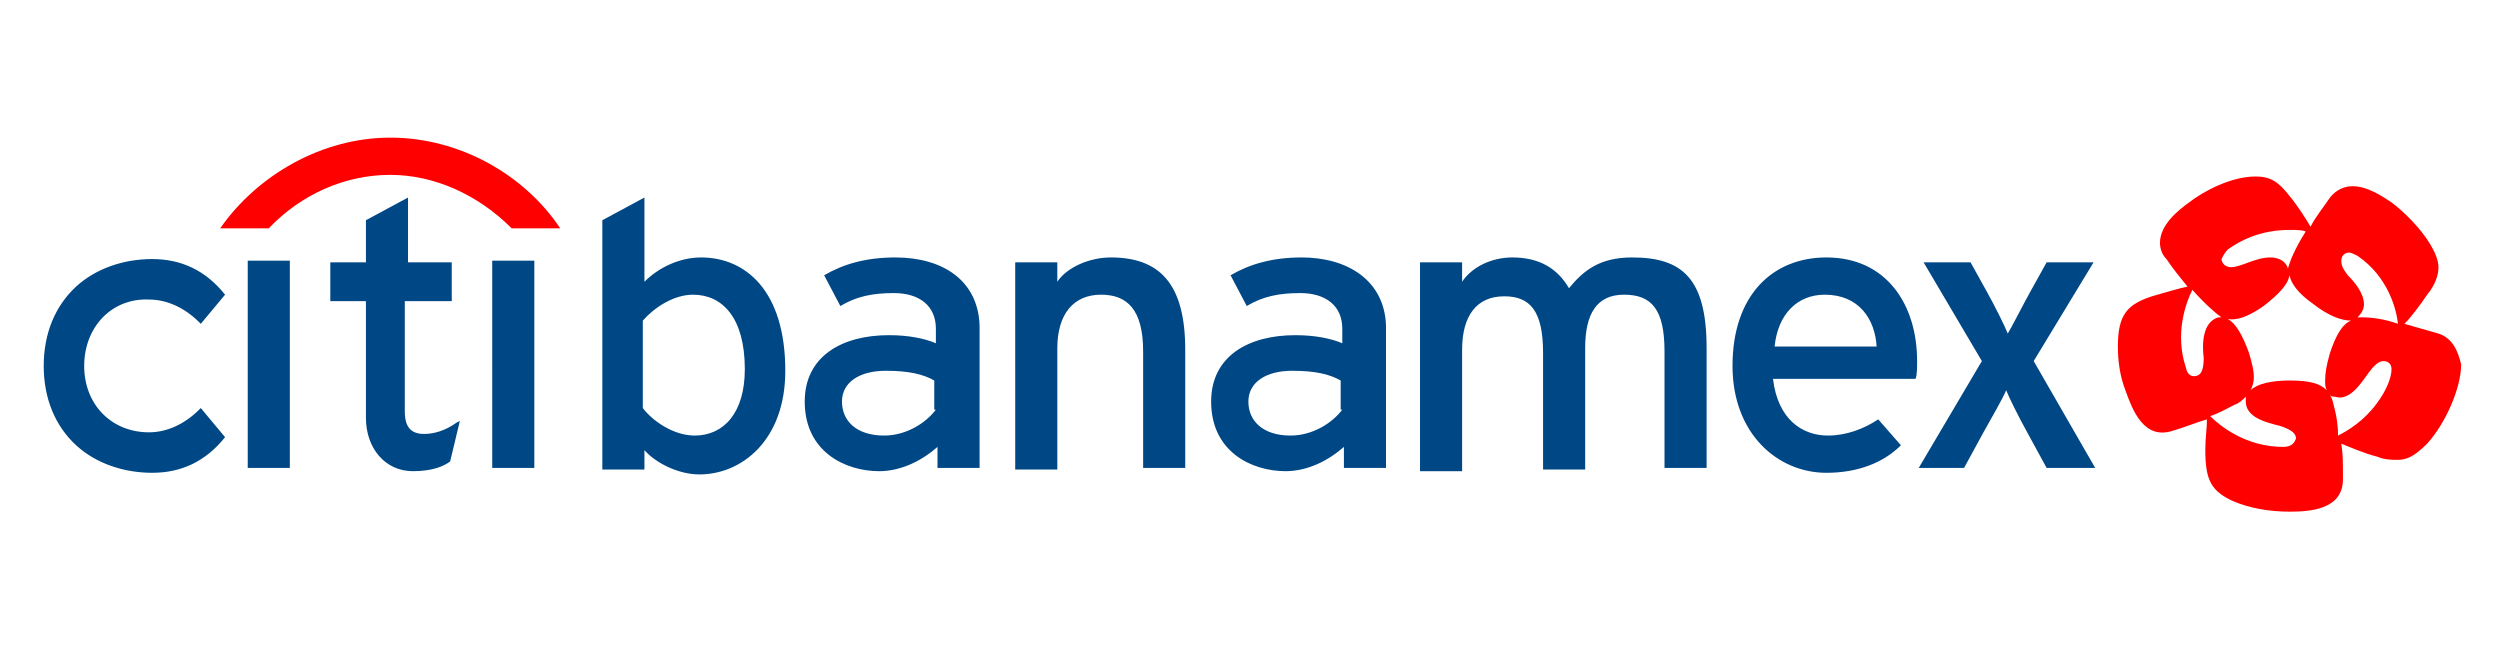 <?xml version="1.0" encoding="utf-8"?>
<!-- Generator: Adobe Illustrator 24.0.0, SVG Export Plug-In . SVG Version: 6.00 Build 0)  -->
<svg version="1.1" id="Layer_1" xmlns="http://www.w3.org/2000/svg" xmlns:xlink="http://www.w3.org/1999/xlink" x="0px" y="0px"
	 viewBox="0 0 154.4 40" style="enable-background:new 0 0 154.4 40;" xml:space="preserve">
<style type="text/css">
	.st0{fill:#FF0000;}
	.st1{fill:#004785;}
</style>
<g>
	<path class="st0" d="M150.6,20.6c-0.7-0.2-1.4-0.4-2.1-0.6c0.4-0.4,1-1.2,1.4-1.8c0.5-0.6,0.7-1.2,0.7-1.7c0-0.4-0.2-0.9-0.5-1.4
		c-0.6-1-1.6-2-2.4-2.6c-0.6-0.4-1.5-1-2.4-1c-0.5,0-1,0.2-1.4,0.7c-0.4,0.6-0.9,1.2-1.2,1.8c-0.3-0.5-0.8-1.3-1.3-1.9
		c-0.7-0.9-1.2-1.2-2.1-1.2c-1.5,0-3.2,0.9-4.1,1.6c-0.7,0.5-1.8,1.4-1.8,2.5c0,0.3,0.1,0.7,0.4,1c0.4,0.6,0.9,1.2,1.3,1.7
		c-0.5,0.1-1.5,0.4-2.2,0.6c-1.5,0.5-2.1,1.1-2.1,3.1c0,0.8,0.1,1.8,0.5,2.8c0.4,1.1,1.1,3,2.9,2.4c0.7-0.2,1.4-0.5,2.1-0.7
		c0,0.6-0.1,1.1-0.1,1.9c0,1.9,0.4,2.5,1.6,3.1c1.1,0.5,2.4,0.7,3.6,0.7c1.2,0,3.3-0.1,3.3-2c0-1.2,0-1.5-0.1-2.2
		c0.5,0.2,1.4,0.6,2.2,0.8c0.5,0.2,0.9,0.2,1.3,0.2c0.6,0,1.1-0.3,1.8-1c1.1-1.2,2.1-3.4,2.1-4.9C151.8,21.7,151.5,20.9,150.6,20.6
		 M137.6,15.4c1.4-1,2.8-1.2,3.8-1.2c0.4,0,0.8,0,1,0.1c-0.7,1.1-1,1.9-1.1,2.3c0-0.1-0.2-0.7-1.1-0.7c-0.9,0-1.8,0.6-2.4,0.6
		c-0.5,0-0.6-0.4-0.6-0.5C137.3,15.8,137.4,15.6,137.6,15.4 M136.1,22.1c0,0.6-0.1,1-0.4,1.1c-0.3,0.1-0.6,0-0.7-0.5
		c-0.7-2.1,0-4,0.4-4.8c0.8,0.9,1.5,1.5,1.8,1.7c-0.1,0-0.1,0-0.2,0C136,19.9,136,21.3,136.1,22.1 M141,27.6c-2.3,0-3.9-1.3-4.5-1.9
		c0.6-0.2,1.1-0.5,1.5-0.7c0.3-0.1,0.5-0.3,0.7-0.5c0,0.1,0,0.2,0,0.3c0,1,1.3,1.3,2.1,1.5c0.6,0.2,1,0.4,1,0.8
		C141.7,27.3,141.6,27.6,141,27.6 M143.7,24.1c-0.4-0.4-1-0.6-2.3-0.6c-1.1,0-2,0.2-2.4,0.6c0.1-0.2,0.2-0.5,0.2-0.8
		c0-0.4-0.1-0.8-0.3-1.5c-0.4-1.1-0.8-1.8-1.3-2.1c0.5,0.1,1.2-0.1,2.2-0.8c0.9-0.7,1.5-1.3,1.6-1.9c0.1,0.5,0.5,1.1,1.5,1.8
		c0.9,0.7,1.7,1,2.3,1c-0.5,0.2-0.9,0.8-1.3,2c-0.2,0.7-0.3,1.2-0.3,1.7C143.6,23.7,143.6,23.9,143.7,24.1 M146.8,24.9
		c-0.8,1.1-1.8,1.7-2.4,2c0-0.6-0.1-1.2-0.2-1.6c-0.1-0.3-0.1-0.6-0.3-0.9c0.1,0.1,0.2,0.1,0.3,0.1c0.9,0.3,1.6-0.8,2.1-1.5
		c0.3-0.4,0.6-0.7,0.9-0.7c0.2,0,0.5,0.1,0.5,0.5C147.7,23.3,147.4,24.1,146.8,24.9 M146,19.6c-0.1,0-0.3,0-0.4,0
		c0.1-0.1,0.4-0.4,0.4-0.8c0-0.7-0.6-1.4-1-1.8c-0.3-0.4-0.4-0.6-0.4-0.9c0-0.3,0.2-0.5,0.5-0.5c0.1,0,0.3,0.1,0.5,0.2
		c1.9,1.3,2.4,3.3,2.5,4.2C147.3,19.7,146.4,19.6,146,19.6 M34.6,14.1h-3c-2.1-2.1-4.8-3.3-7.5-3.3c-2.8,0-5.5,1.2-7.5,3.3h-3
		c2.3-3.3,6.3-5.6,10.5-5.6C28.4,8.5,32.4,10.8,34.6,14.1"/>
	<path class="st1" d="M43.3,15.9c-1.3,0-2.6,0.6-3.5,1.5v-5.2l-2.6,1.4v15.4h2.6v-1.2c0.7,0.8,2.1,1.5,3.4,1.5
		c2.6,0,5.3-2.1,5.3-6.4C48.5,17.9,46,15.9,43.3,15.9 M42.9,26.9c-1.3,0-2.6-0.9-3.2-1.7v-5.4c0.7-0.8,1.9-1.6,3.1-1.6
		c1.8,0,3.2,1.4,3.2,4.6C46,25.5,44.7,26.9,42.9,26.9 M73.2,21.6v7.3h-2.6v-7.2c0-2.6-1-3.5-2.6-3.5c-1.7,0-2.7,1.2-2.7,3.3v7.5
		h-2.6V16.2h2.6v1.2c0.6-0.9,2-1.5,3.3-1.5C71.6,15.9,73.2,17.5,73.2,21.6 M55.3,15.9c-1.8,0-3.2,0.4-4.4,1.1l1,1.9
		c1-0.6,2-0.8,3.3-0.8c1.6,0,2.6,0.8,2.6,2.2v0.9c-0.7-0.3-1.7-0.5-2.9-0.5c-2.9,0-5.2,1.3-5.2,4.1c0,3.1,2.5,4.3,4.6,4.3
		c1.4,0,2.7-0.7,3.6-1.5v1.3h2.6v-8.8C60.4,17.3,58.2,15.9,55.3,15.9 M57.8,25.3c-0.6,0.8-1.8,1.6-3.2,1.6c-1.7,0-2.6-0.9-2.6-2.1
		c0-1.2,1.1-1.9,2.7-1.9c1.4,0,2.3,0.2,3,0.6V25.3z M80.4,15.9c-1.8,0-3.2,0.4-4.4,1.1l1,1.9c1-0.6,2-0.8,3.3-0.8
		c1.6,0,2.6,0.8,2.6,2.2v0.9c-0.7-0.3-1.7-0.5-2.9-0.5c-2.9,0-5.2,1.3-5.2,4.1c0,3.1,2.5,4.3,4.6,4.3c1.4,0,2.7-0.7,3.6-1.5v1.3h2.6
		v-8.8C85.5,17.3,83.2,15.9,80.4,15.9 M82.9,25.3c-0.6,0.8-1.8,1.6-3.2,1.6c-1.7,0-2.6-0.9-2.6-2.1c0-1.2,1.1-1.9,2.7-1.9
		c1.4,0,2.3,0.2,3,0.6V25.3z M105.4,21.5v7.4h-2.6v-7.2c0-2.6-0.8-3.5-2.5-3.5c-1.7,0-2.4,1.2-2.4,3.3v7.5h-2.6v-7.2
		c0-2.6-0.8-3.5-2.4-3.5c-1.7,0-2.6,1.2-2.6,3.3v7.5h-2.6V16.2h2.6v1.2c0.6-0.9,1.8-1.5,3.1-1.5c1.7,0,2.8,0.7,3.5,1.9
		c0.9-1.1,1.9-1.9,3.9-1.9C103.9,15.9,105.4,17.2,105.4,21.5 M118.4,22.3c0-3.5-1.9-6.4-5.6-6.4c-3.3,0-5.8,2.3-5.8,6.7
		c0,4.2,2.8,6.6,5.8,6.6c1.9,0,3.5-0.6,4.6-1.7l-1.4-1.6c-0.9,0.6-2,1-3.1,1c-1.6,0-3.1-1-3.4-3.5h8.8
		C118.4,23.2,118.4,22.7,118.4,22.3 M109.6,21.4c0.2-2,1.4-3.2,3.1-3.2c2.1,0,3.1,1.5,3.2,3.2H109.6z M129.4,28.9h-3l-1.2-2.2
		c-0.5-0.9-1.1-2.1-1.3-2.6c-0.2,0.5-0.9,1.7-1.4,2.6l-1.2,2.2h-2.8l3.9-6.6l-3.6-6.1h2.9l1,1.8c0.5,0.9,1.1,2.1,1.3,2.6
		c0.3-0.5,0.9-1.7,1.4-2.6l1-1.8h2.9l-3.7,6.1L129.4,28.9z M5.2,22.6c0,2.4,1.7,4.1,4,4.1c1.1,0,2.2-0.5,3.1-1.4l0.1-0.1l1.5,1.8
		l0,0c-1.2,1.5-2.7,2.2-4.5,2.2c-1.8,0-3.5-0.6-4.7-1.7c-1.3-1.2-2-2.9-2-4.9c0-2,0.7-3.7,2-4.9c1.2-1.1,2.9-1.7,4.7-1.7
		c1.8,0,3.3,0.7,4.5,2.2l0,0l-1.5,1.8l-0.1-0.1c-0.9-0.9-2-1.4-3.1-1.4C6.9,18.4,5.2,20.2,5.2,22.6 M15.3,16.1h2.6v12.8h-2.6V16.1z
		 M28.2,26.1l0.2-0.1l-0.6,2.5l0,0c-0.4,0.3-1.1,0.6-2.3,0.6c-1.7,0-2.9-1.4-2.9-3.3v-7.2h-2.2v-2.4h2.2v-2.6l2.6-1.4v4h2.7v2.4H25
		v6.8c0,1,0.4,1.4,1.2,1.4C26.8,26.8,27.5,26.6,28.2,26.1 M30.4,16.1H33v12.8h-2.6V16.1z"/>
</g>
</svg>
